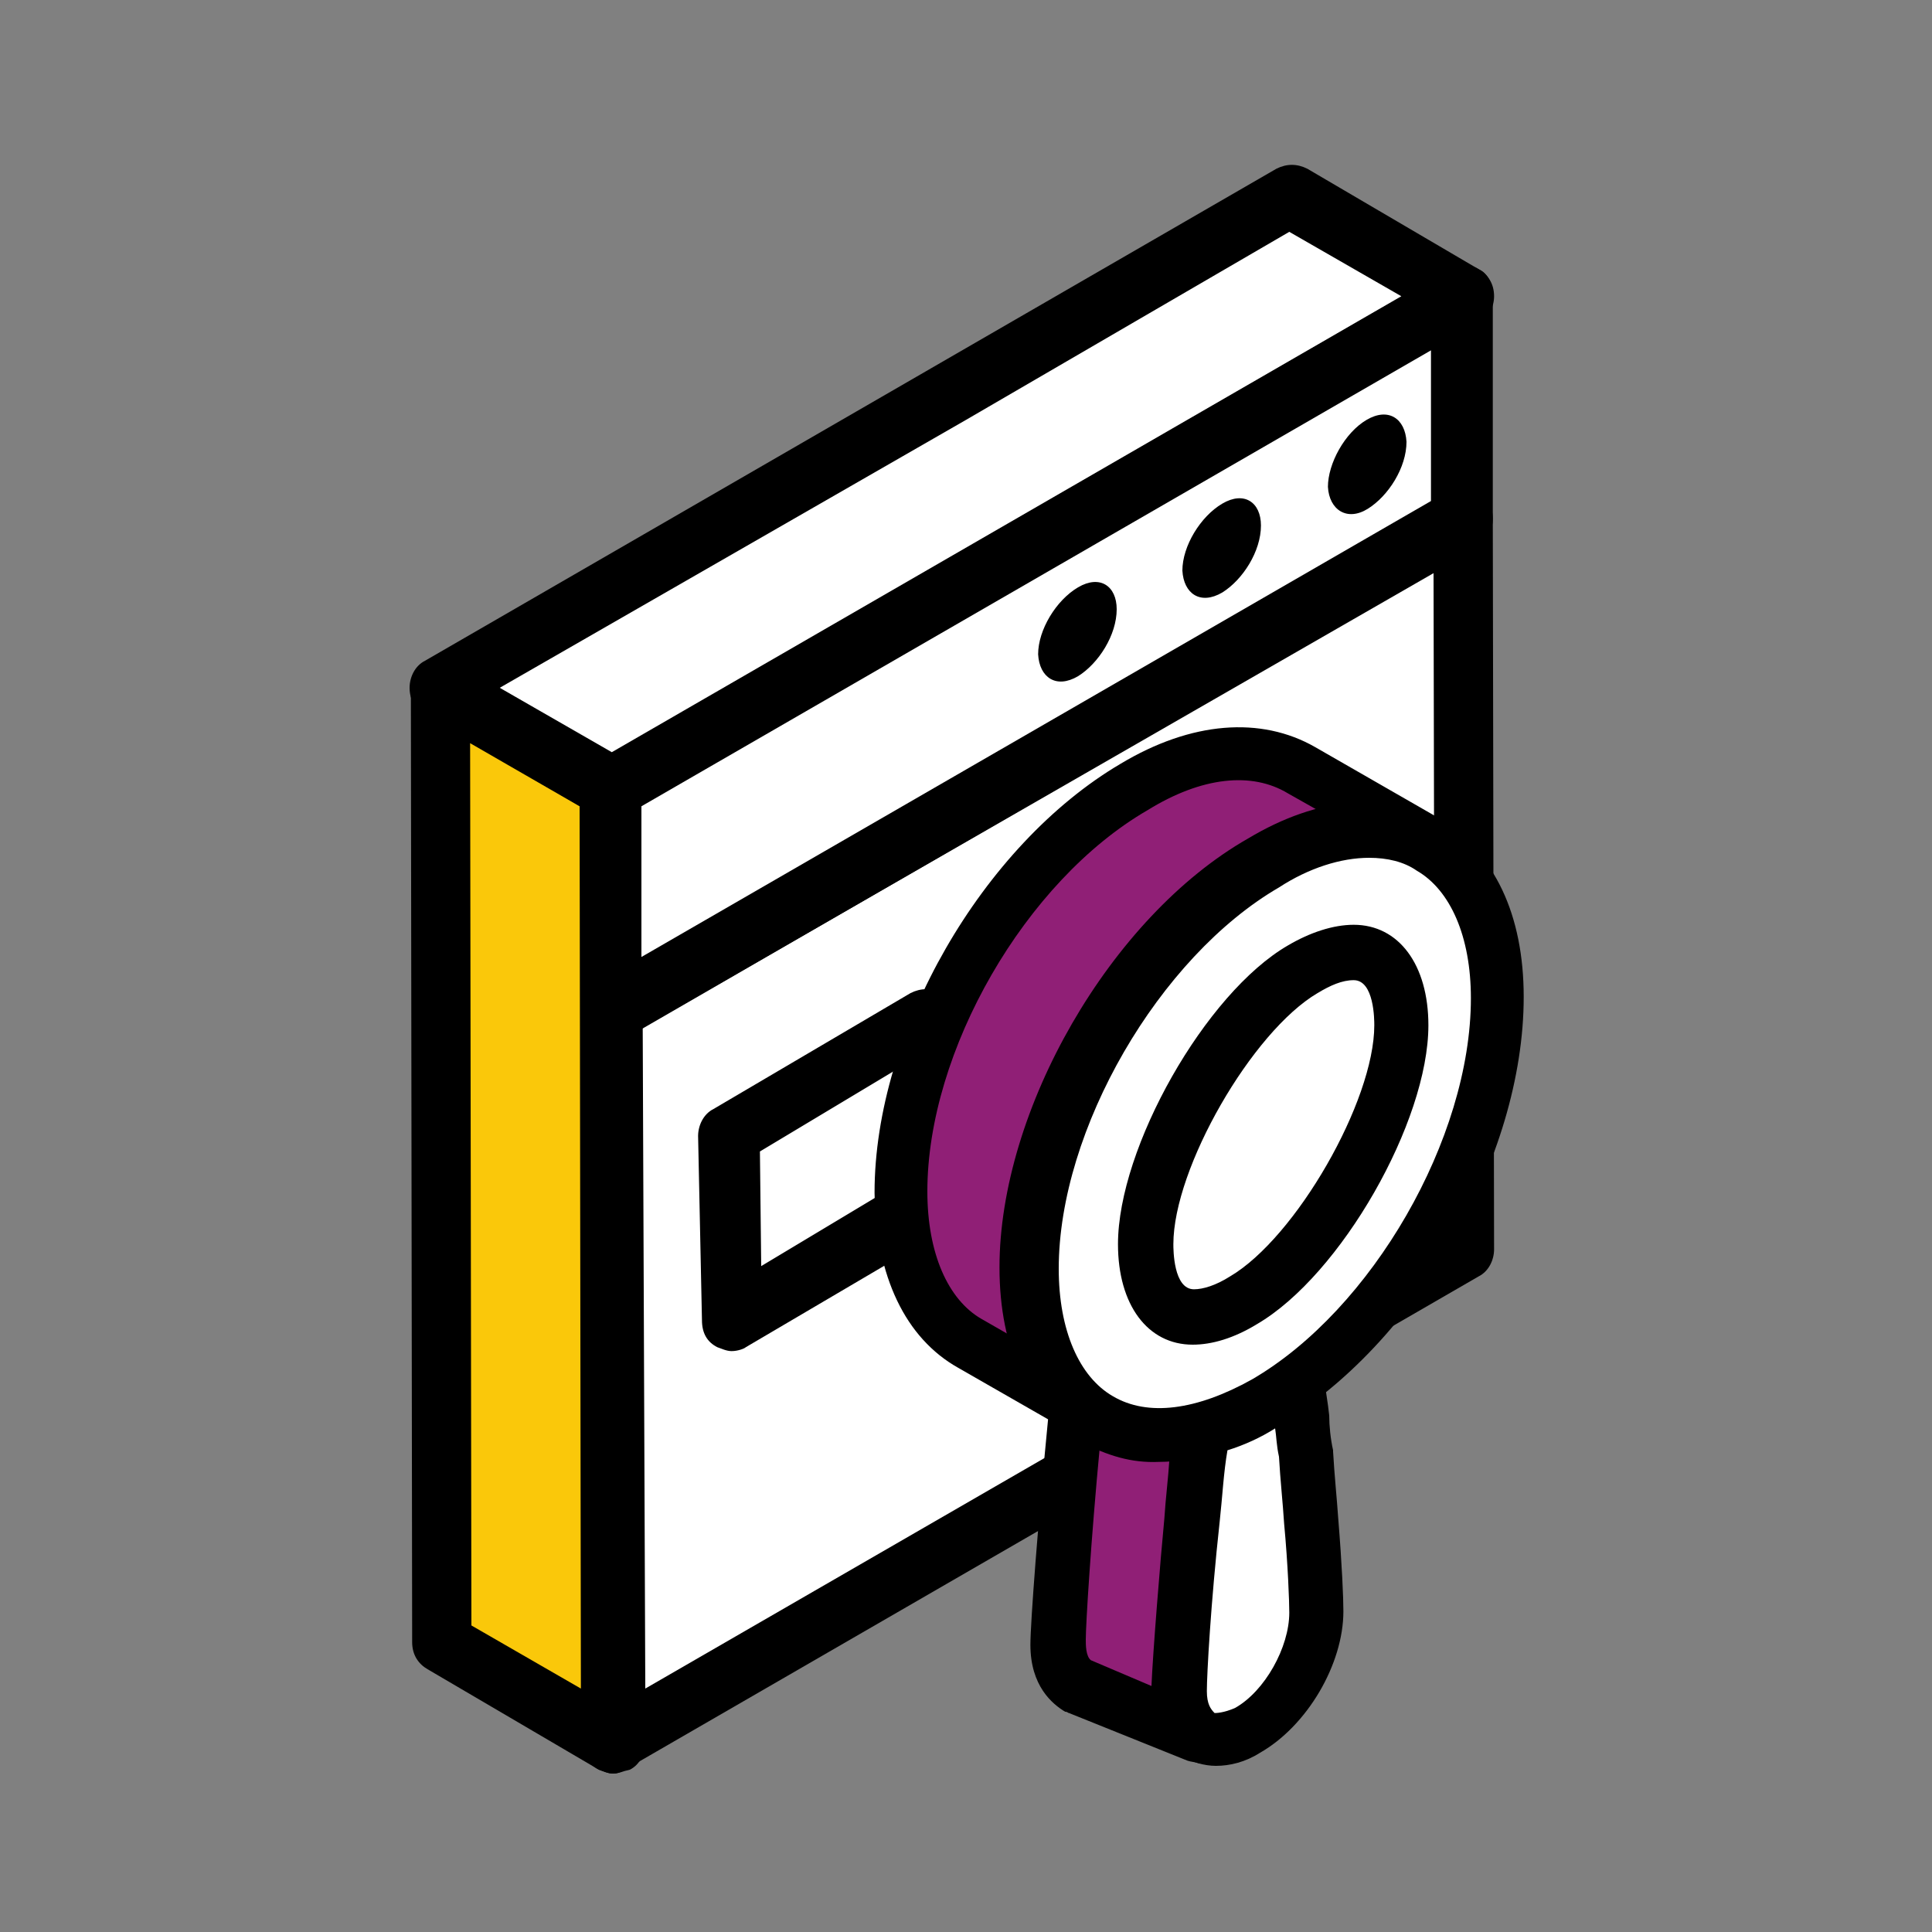 <?xml version="1.0" encoding="utf-8"?>
<!-- Generator: Adobe Illustrator 27.0.1, SVG Export Plug-In . SVG Version: 6.00 Build 0)  -->
<svg version="1.1" id="Layer_1" xmlns="http://www.w3.org/2000/svg" xmlns:xlink="http://www.w3.org/1999/xlink" x="0px" y="0px"
	 viewBox="0 0 150 150" style="enable-background:new 0 0 150 150;" xml:space="preserve">
<rect x="0" y="0" width="150" height="150" fill="#808080" stroke="none"/>
<style type="text/css">
	.st0{fill:none;}
	.st1{fill:#FAC80A;}
	.st2{fill:#FFFFFF;}
	.st3{fill:#901F76;}
</style>
<rect x="0.1" y="0.3" class="st0" width="149.9" height="149.9"/>
<g>
	<polygon class="st1" points="34,53.4 47.5,61.2 47.6,135.3 34.3,127.5 	"/>
	<path d="M47.6,137.7c-0.4,0-0.8-0.2-1.1-0.3l-13.3-7.8c-0.7-0.4-1.2-1.1-1.2-2.1l-0.1-74c0-0.8,0.4-1.7,1.2-2.1
		c0.4-0.2,0.8-0.3,1.2-0.3c0.4,0,0.8,0.1,1.2,0.3l13.3,7.8c0.7,0.4,1.2,1.1,1.2,2.1l0.1,74c0,0.8-0.4,1.7-1.2,2.1l-0.4,0.1
		C48.2,137.6,47.9,137.7,47.6,137.7z M45.1,131.1L45,62.6l-8.5-4.9l0.1,68.5L45.1,131.1z"/>
	<polygon class="st2" points="73.8,30.5 34,53.4 47.5,61.2 113.6,23 100.3,15.2 90.1,21.1 	"/>
	<path d="M47.5,63.7c-0.4,0-0.8-0.2-1.1-0.3L33,55.5c-0.7-0.4-1.2-1.1-1.2-2.1c0-0.8,0.4-1.7,1.2-2.1l66.1-38.2
		c0.4-0.2,0.8-0.3,1.2-0.3s0.8,0.1,1.2,0.3l13.3,7.8c0.7,0.4,1.2,1.1,1.2,2.1c0,0.8-0.4,1.7-1.2,2.1L48.8,63.3l-0.4,0.2
		C48.1,63.6,47.8,63.7,47.5,63.7z M47.5,58.4L108.8,23l-8.7-5L75,32.6L38.8,53.4L47.5,58.4z"/>
	<polygon class="st2" points="113.6,40.3 113.7,97 47.6,135.3 47.5,78.5 	"/>
	<path d="M47.6,137.7c-0.4,0-0.8-0.2-1.1-0.3c-0.8-0.4-1.2-1.1-1.2-2.1l-0.1-56.8c0-0.8,0.4-1.7,1.2-2.1l66.1-38.2
		c0.4-0.2,0.8-0.3,1.2-0.3c0.4,0,0.8,0.1,1.1,0.3c0.7,0.3,1.1,1.1,1.1,2.1L116,97c0,0.8-0.4,1.7-1.2,2.1l-66.1,38.2
		C48.4,137.5,48,137.7,47.6,137.7z M50.1,131.1l61.3-35.4l-0.1-51.2L49.9,79.8L50.1,131.1z"/>
	<polygon class="st2" points="113.6,23 113.6,40.3 47.5,78.5 47.5,61.2 	"/>
	<path d="M47.5,80.9c-0.4,0-0.8-0.2-1.1-0.3c-0.8-0.4-1.2-1.1-1.2-2.1V61.2c0-0.8,0.4-1.7,1.2-2.1l66.1-38.2
		c0.4-0.2,0.8-0.3,1.2-0.3c0.4,0,0.8,0.1,1.1,0.3c0.7,0.3,1.1,1.1,1.1,2.1v17.3c0,0.8-0.4,1.7-1.2,2.1L48.6,80.6
		C48.3,80.8,47.9,80.9,47.5,80.9z M49.8,74.3l61.3-35.4V27.2L49.8,62.6V74.3z"/>
	<path d="M94.9,39.1c1.7-1,3-0.1,3,1.7c0,2-1.4,4.2-3,5.2c-1.7,1-3,0.1-3.1-1.7C91.8,42.4,93.2,40.1,94.9,39.1z"/>
	<path d="M83.7,45.6c1.7-1,3-0.1,3,1.7c0,2-1.4,4.2-3,5.2c-1.7,1-3,0.1-3.1-1.7C80.6,48.9,82,46.6,83.7,45.6z"/>
	<path d="M106.1,32.6c1.7-1,3-0.1,3.1,1.7c0,2-1.4,4.2-3,5.2c-1.6,1-3,0.1-3.1-1.7C103.1,36,104.4,33.6,106.1,32.6z"/>
	<line class="st0" x1="82.7" y1="104.2" x2="56.1" y2="120.1"/>
	<polygon class="st2" points="56.7,88.1 72,78.9 72.1,93.3 56.8,102.4 	"/>
	<path d="M56.8,104.9c-0.4,0-0.8-0.2-1.1-0.3c-0.8-0.4-1.2-1.1-1.2-2.1l-0.3-14.3c0-0.8,0.4-1.7,1.2-2.1l15.3-9
		c0.4-0.2,0.8-0.3,1.2-0.3c0.4,0,0.8,0.1,1.1,0.3c0.7,0.3,1.1,1.1,1.1,2.1l0.3,14.3c0,0.8-0.4,1.7-1.2,2.1l-15.3,9
		C57.8,104.7,57.3,104.9,56.8,104.9z M59.1,98.3L69.6,92l-0.1-8.9L59,89.4L59.1,98.3z"/>
	<g>
		<g>
			<path class="st3" d="M91.5,131.4c0-1.4,0.4-6.9,1-13.5c0.1-2.3,0.4-4.7,0.7-6.9c-1.4,0.4-8.4-1-9.6-1.1c-0.8,8.1-1.4,16-1.4,17.6
				c0,1.7,0.6,2.8,1.6,3.4l9.3,3.8C92.2,134.1,91.6,133,91.5,131.4z"/>
			<path d="M92.2,136.7L83,133c-0.1,0-0.1-0.1-0.3-0.1c-1-0.6-2.7-2-2.7-5.2c0-1.7,0.6-9.6,1.4-17.8c0.1-0.6,0.4-1.1,0.8-1.4
				s1-0.4,1.6-0.4c0.3,0,1,0.1,2,0.3c1.6,0.3,5.9,1,6.8,0.8c0.7-0.1,1.4,0,2,0.4c0.6,0.4,0.8,1.1,0.7,1.8c-0.3,2.1-0.6,4.5-0.7,6.8
				c-0.6,6.8-1,11.8-1,13.2c0,1,0.4,1.4,0.6,1.6c0.8,0.7,1.3,1.8,0.7,2.8c-0.3,0.7-1.1,1.1-1.8,1.1
				C92.8,136.8,92.5,136.8,92.2,136.7z M85.4,112.2c-0.7,7.4-1.1,13.9-1.1,15.1c0,0.4,0,1.3,0.4,1.6l4.7,2c0.1-2.5,0.7-9.9,1-13
				c0.1-1.6,0.3-3.1,0.4-4.7C89.5,113,87.7,112.7,85.4,112.2z"/>
		</g>
		<g>
			<path class="st2" d="M101.4,112.7c-0.3-1.8-0.4-3.8-0.7-5.7c-0.8,0.6-1.6,1.1-2.4,1.6c-1.7,1-3.4,1.7-5,2.1
				c-0.3,2.3-0.6,4.7-0.7,6.9c-0.7,6.5-1,12.2-1,13.5c0,1.7,0.6,2.8,1.4,3.4c0.8,0.7,2.3,0.6,3.8-0.3c3-1.7,5.4-5.8,5.4-9.2
				C102.3,123.8,101.8,118.7,101.4,112.7z"/>
			<path d="M91.9,136.4c-1.4-1-2.3-2.8-2.3-5.1c0-1.6,0.3-7.2,1-13.6c0.1-2.4,0.4-5,0.7-7.1c0.1-0.8,0.7-1.6,1.6-1.8
				c1.4-0.4,3-1,4.5-2c0.4-0.1,0.8-0.4,1.4-0.8c0.1-0.3,0.4-0.4,0.7-0.6c0.6-0.4,1.3-0.4,2-0.1c0.7,0.3,1.1,0.8,1.3,1.6
				c0.1,1,0.3,2,0.4,3c0,0.8,0.1,1.8,0.3,2.7v0.1c0.1,1.8,0.3,3.7,0.4,5.2c0.3,3.7,0.4,6.2,0.4,7.2c0,4.1-2.8,8.9-6.5,11
				c-1.1,0.7-2.3,1-3.4,1C93.5,137.1,92.5,136.8,91.9,136.4z M99,110.9c-1.1,0.7-2.4,1.3-3.7,1.7c-0.3,1.7-0.4,3.7-0.6,5.5
				c-0.7,6.4-1,11.9-1,13.2c0,1,0.3,1.4,0.6,1.7c0.1,0,0.7,0,1.6-0.4c2.3-1.3,4.2-4.7,4.2-7.4c0-0.8-0.1-3.7-0.4-6.9
				c-0.1-1.6-0.3-3.4-0.4-5.2C99.1,112.2,99.1,111.5,99,110.9z"/>
		</g>
		<g>
			<path class="st3" d="M111,65.6L101,59.8c-3.4-2-7.9-1.7-13,1.3c-10.1,5.8-18.1,19.8-18.1,31.4c0.1,5.8,2.1,9.9,5.4,11.8l8.9,5.1"
				/>
			<path d="M83.3,111.3l-8.9-5.1c-4.1-2.3-6.4-7.1-6.5-13.6c0-12.5,8.4-27,19.1-33.3c5.5-3.3,10.9-3.7,15.1-1.3l10.1,5.8
				c1,0.6,1.3,1.8,0.7,2.8c-0.6,1-1.8,1.3-2.8,0.7L100,61.6c-2.8-1.7-6.7-1.3-10.9,1.3C79.6,68.4,72,81.6,72,92.5
				c0,4.8,1.6,8.4,4.2,9.9l8.9,5.1c1.1,0.6,1.4,1.8,0.8,2.8c-0.4,0.7-1.1,1.1-1.8,1.1C83.7,111.5,83.4,111.3,83.3,111.3z"/>
		</g>
		<g>
			<path class="st2" d="M79.9,98.4c0,11.6,8.2,16.3,18.3,10.5s18.1-19.8,18.1-31.4S108.1,61.2,98,67S79.9,87,79.9,98.4z"/>
			<path d="M84,112c-4.1-2.4-6.4-7.2-6.4-13.6c0-12.2,8.6-27.2,19.3-33.3l0,0c5.5-3.3,10.9-3.7,15-1.3c4.1,2.4,6.4,7.2,6.4,13.6
				c0,12.5-8.4,27-19.1,33.3c-3.3,1.8-6.4,2.8-9.2,2.8C87.8,113.6,86,113,84,112z M99.3,68.9c-9.3,5.4-17.1,18.8-17.1,29.6
				c0,4.8,1.6,8.4,4.2,9.9c2.7,1.6,6.5,1.1,10.8-1.3c9.3-5.4,17-18.7,17-29.6c0-4.8-1.6-8.4-4.2-9.9c-1-0.7-2.3-1-3.7-1
				C104.1,66.6,101.6,67.4,99.3,68.9z"/>
		</g>
		<g>
			<path class="st2" d="M96.6,101c5.8-3.4,12.2-14.7,12.2-21.4c0-1.7-0.4-5.7-3.7-5.7c-1.1,0-2.5,0.4-4,1.3
				C95.3,78.6,89,89.9,89,96.6c0,1.7,0.4,5.7,3.7,5.7C93.8,102.3,95,101.8,96.6,101z"/>
			<path d="M86.8,96.6c0-7.5,6.8-19.5,13.2-23.2c1.7-1,3.5-1.6,5.1-1.6c3.5,0,5.8,3.1,5.8,7.8c0,7.5-6.8,19.4-13.3,23.2
				c-1.8,1.1-3.5,1.6-5,1.6C89.1,104.4,86.8,101.3,86.8,96.6z M102.3,77.1c-5.1,3-11.2,13.6-11.2,19.5c0,0.4,0,3.5,1.6,3.5
				c0.7,0,1.7-0.3,2.8-1c5.1-3,11.2-13.6,11.2-19.5c0-0.4,0-3.5-1.6-3.5C104.2,76.1,103.3,76.5,102.3,77.1z"/>
		</g>
	</g>
</g>
</svg>

